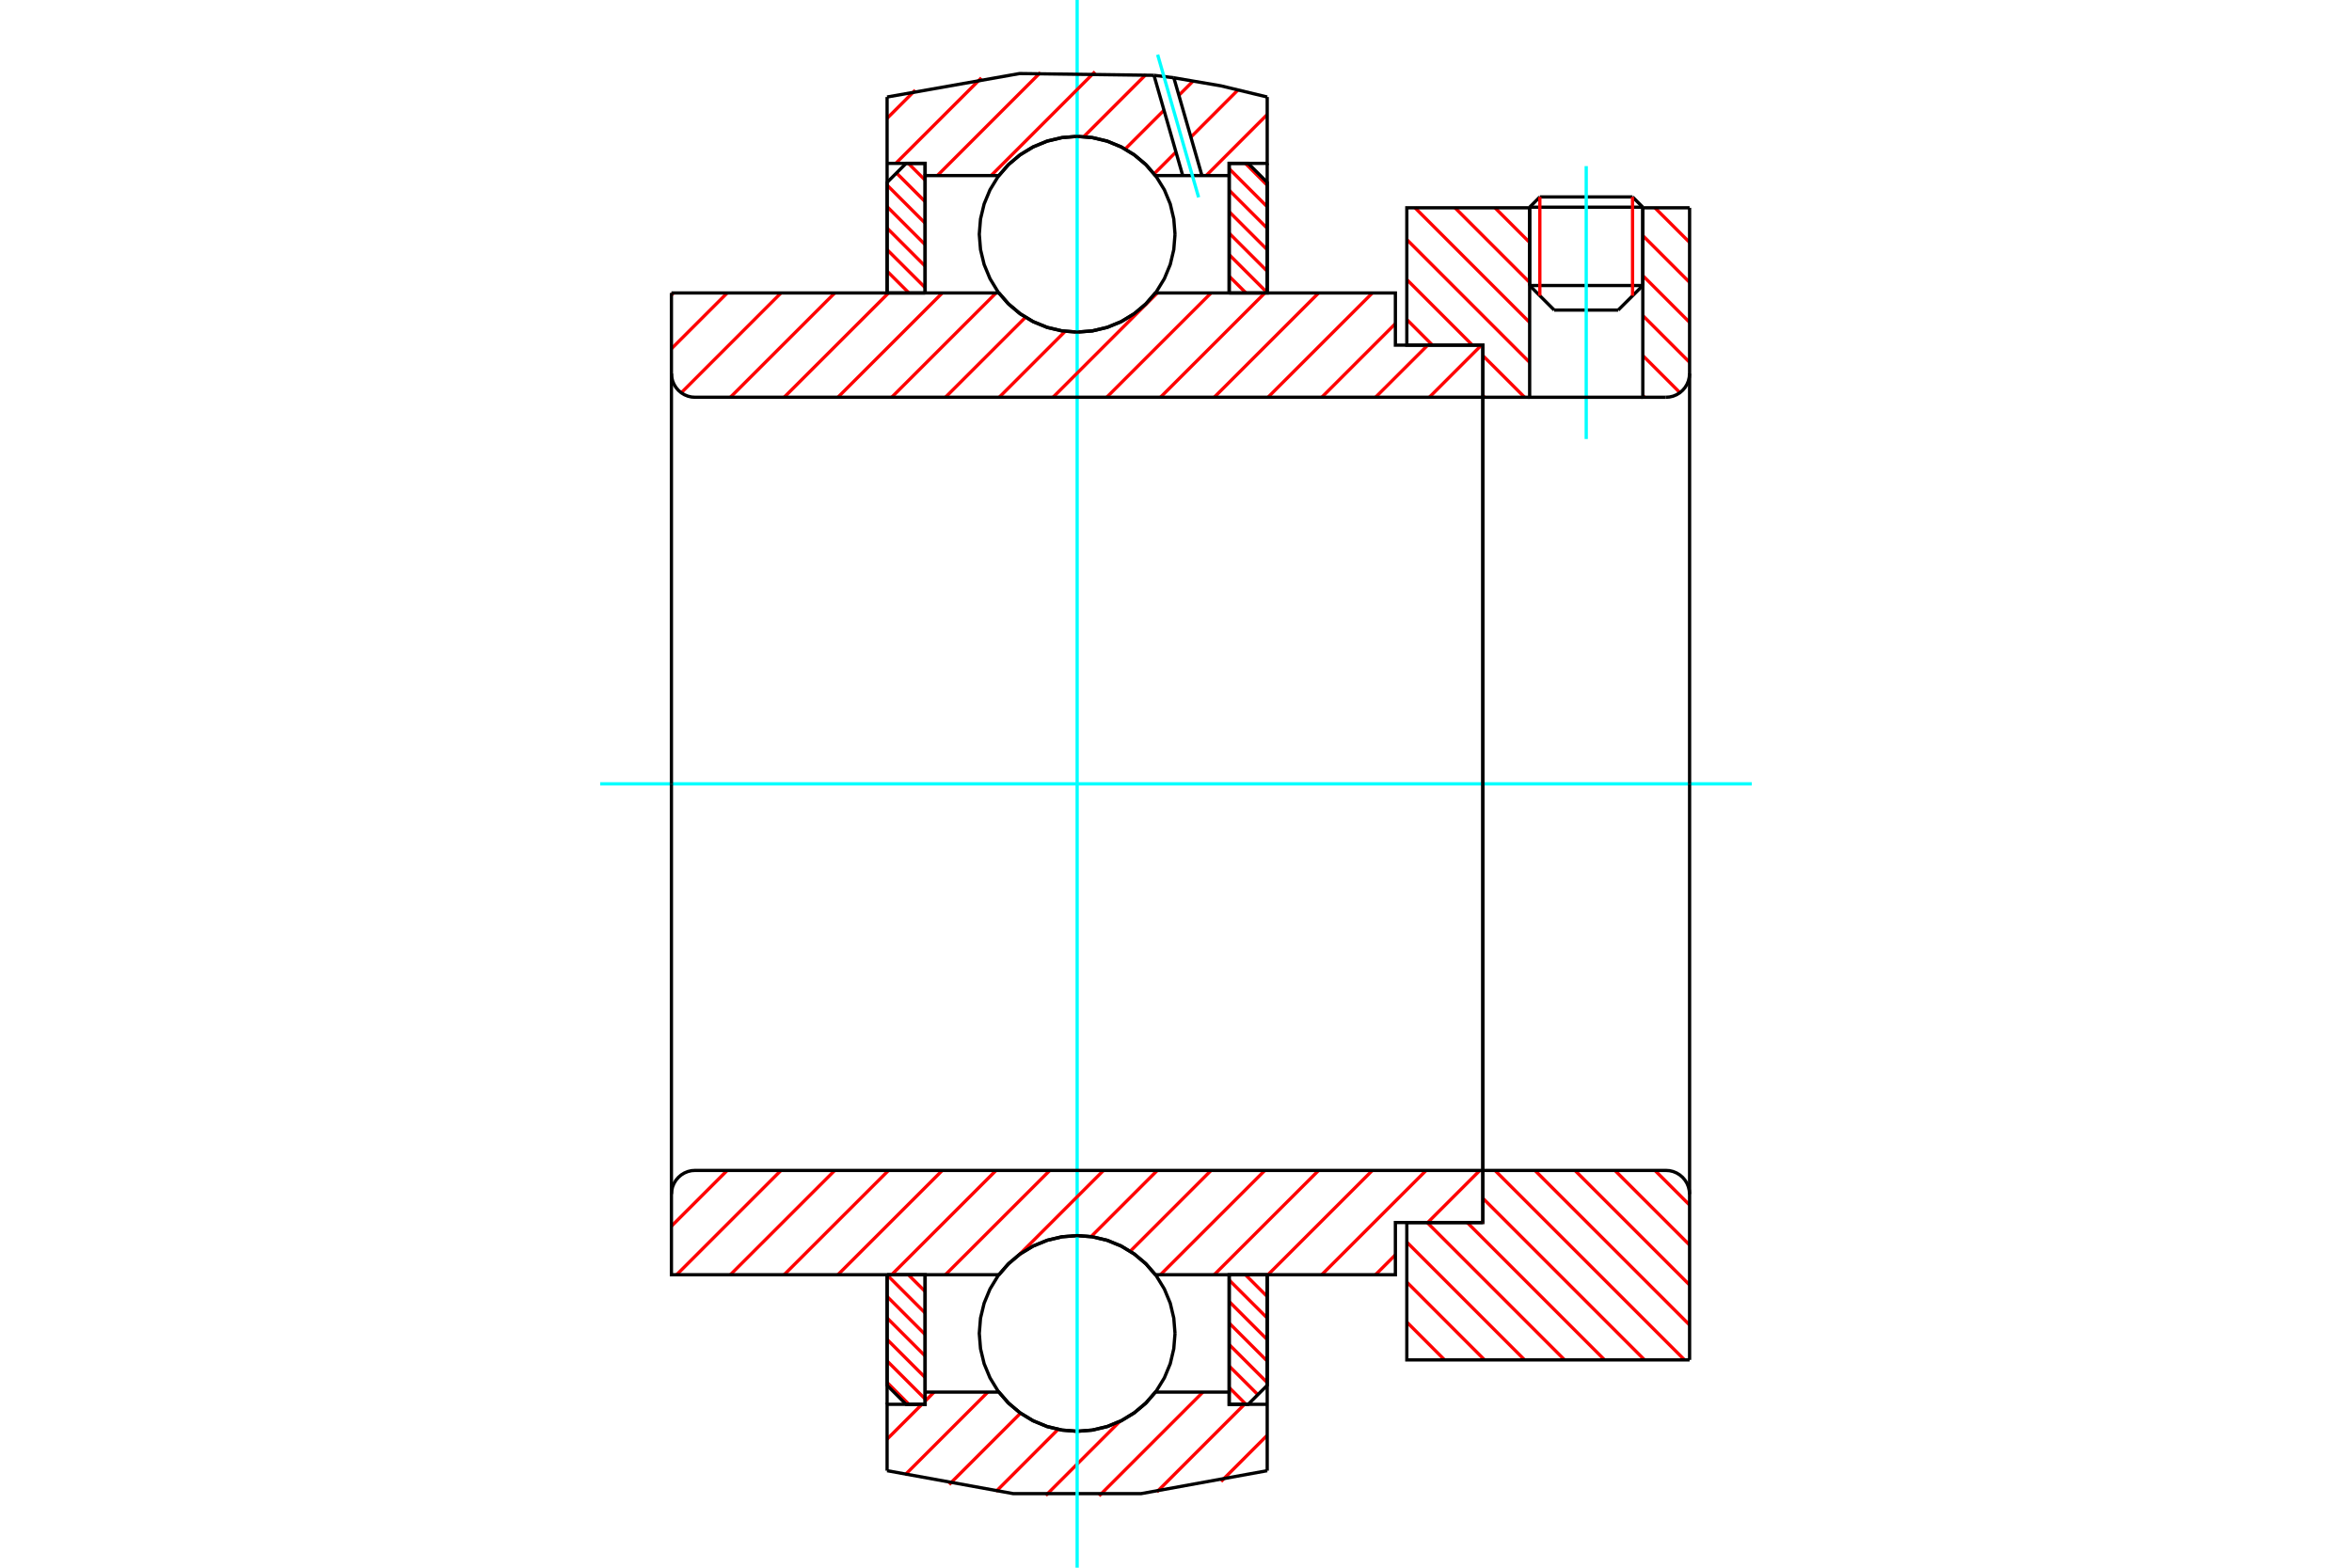 <?xml version="1.0" standalone="no"?>
<!DOCTYPE svg PUBLIC "-//W3C//DTD SVG 1.1//EN"
	"http://www.w3.org/Graphics/SVG/1.1/DTD/svg11.dtd">
<svg xmlns="http://www.w3.org/2000/svg" height="100%" width="100%" viewBox="0 0 36000 24000">
	<rect x="-1800" y="-1200" width="39600" height="26400" style="fill:#FFF"/>
	<g style="fill:none; fill-rule:evenodd" transform="matrix(1 0 0 1 0 0)">
		<g style="fill:none; stroke:#000; stroke-width:50; shape-rendering:geometricPrecision">
			<line x1="25145" y1="3172" x2="23413" y2="3172"/>
			<line x1="23569" y1="3015" x2="24988" y2="3015"/>
			<line x1="23413" y1="4371" x2="25145" y2="4371"/>
			<line x1="24768" y1="4747" x2="23789" y2="4747"/>
			<line x1="23569" y1="3015" x2="23413" y2="3172"/>
			<line x1="25145" y1="3172" x2="24988" y2="3015"/>
			<line x1="24768" y1="4747" x2="25145" y2="4371"/>
			<line x1="23413" y1="4371" x2="23789" y2="4747"/>
			<line x1="23413" y1="3172" x2="23413" y2="4371"/>
			<line x1="25145" y1="4371" x2="25145" y2="3172"/>
		</g>
		<g style="fill:none; stroke:#0FF; stroke-width:50; shape-rendering:geometricPrecision">
			<line x1="24279" y1="6721" x2="24279" y2="2543"/>
		</g>
		<g style="fill:none; stroke:#F00; stroke-width:50; shape-rendering:geometricPrecision">
			<line x1="24988" y1="3015" x2="24988" y2="4527"/>
			<line x1="23569" y1="4527" x2="23569" y2="3015"/>
			<line x1="13578" y1="21164" x2="13912" y2="21499"/>
			<line x1="13578" y1="20835" x2="14160" y2="21417"/>
			<line x1="13578" y1="20506" x2="14160" y2="21088"/>
			<line x1="13578" y1="20177" x2="14160" y2="20759"/>
			<line x1="13578" y1="19848" x2="14160" y2="20430"/>
			<line x1="13578" y1="19519" x2="14160" y2="20101"/>
			<line x1="13903" y1="19515" x2="14160" y2="19771"/>
		</g>
		<g style="fill:none; stroke:#000; stroke-width:50; shape-rendering:geometricPrecision">
			<polyline points="13578,19515 13578,21208 13869,21499 14160,21499 14160,19515 13578,19515"/>
		</g>
		<g style="fill:none; stroke:#0FF; stroke-width:50; shape-rendering:geometricPrecision">
			<line x1="9187" y1="12000" x2="26813" y2="12000"/>
		</g>
		<g style="fill:none; stroke:#F00; stroke-width:50; shape-rendering:geometricPrecision">
			<line x1="13578" y1="4480" x2="13583" y2="4485"/>
			<line x1="13578" y1="4151" x2="13912" y2="4485"/>
			<line x1="13578" y1="3822" x2="14160" y2="4403"/>
			<line x1="13578" y1="3492" x2="14160" y2="4074"/>
			<line x1="13578" y1="3163" x2="14160" y2="3745"/>
			<line x1="13578" y1="2834" x2="14160" y2="3416"/>
			<line x1="13722" y1="2649" x2="14160" y2="3087"/>
			<line x1="13903" y1="2501" x2="14160" y2="2758"/>
		</g>
		<g style="fill:none; stroke:#000; stroke-width:50; shape-rendering:geometricPrecision">
			<polyline points="14160,4485 14160,2501 13869,2501 13578,2792 13578,4485 14160,4485"/>
		</g>
		<g style="fill:none; stroke:#F00; stroke-width:50; shape-rendering:geometricPrecision">
			<line x1="19391" y1="19515" x2="19396" y2="19520"/>
			<line x1="19062" y1="19515" x2="19396" y2="19849"/>
			<line x1="18814" y1="19597" x2="19396" y2="20178"/>
			<line x1="18814" y1="19926" x2="19396" y2="20508"/>
			<line x1="18814" y1="20255" x2="19396" y2="20837"/>
			<line x1="18814" y1="20584" x2="19396" y2="21166"/>
			<line x1="18814" y1="20913" x2="19253" y2="21351"/>
			<line x1="18814" y1="21242" x2="19071" y2="21499"/>
		</g>
		<g style="fill:none; stroke:#000; stroke-width:50; shape-rendering:geometricPrecision">
			<polyline points="19396,19515 19396,21208 19105,21499 18814,21499 18814,19515 19396,19515"/>
		</g>
		<g style="fill:none; stroke:#F00; stroke-width:50; shape-rendering:geometricPrecision">
			<line x1="19062" y1="2501" x2="19396" y2="2836"/>
			<line x1="18814" y1="2583" x2="19396" y2="3165"/>
			<line x1="18814" y1="2912" x2="19396" y2="3494"/>
			<line x1="18814" y1="3241" x2="19396" y2="3823"/>
			<line x1="18814" y1="3570" x2="19396" y2="4152"/>
			<line x1="18814" y1="3899" x2="19396" y2="4481"/>
			<line x1="18814" y1="4229" x2="19071" y2="4485"/>
		</g>
		<g style="fill:none; stroke:#000; stroke-width:50; shape-rendering:geometricPrecision">
			<polyline points="18814,4485 18814,2501 19105,2501 19396,2792 19396,4485 18814,4485"/>
			<polyline points="17985,3586 17966,3352 17912,3123 17822,2906 17699,2706 17546,2527 17367,2375 17167,2252 16950,2162 16721,2107 16487,2088 16253,2107 16024,2162 15807,2252 15607,2375 15428,2527 15275,2706 15153,2906 15063,3123 15008,3352 14989,3586 15008,3821 15063,4049 15153,4266 15275,4467 15428,4645 15607,4798 15807,4921 16024,5011 16253,5066 16487,5084 16721,5066 16950,5011 17167,4921 17367,4798 17546,4645 17699,4467 17822,4266 17912,4049 17966,3821 17985,3586"/>
			<polyline points="17985,20414 17966,20179 17912,19951 17822,19734 17699,19533 17546,19355 17367,19202 17167,19079 16950,18989 16721,18934 16487,18916 16253,18934 16024,18989 15807,19079 15607,19202 15428,19355 15275,19533 15153,19734 15063,19951 15008,20179 14989,20414 15008,20648 15063,20877 15153,21094 15275,21294 15428,21473 15607,21625 15807,21748 16024,21838 16253,21893 16487,21912 16721,21893 16950,21838 17167,21748 17367,21625 17546,21473 17699,21294 17822,21094 17912,20877 17966,20648 17985,20414"/>
		</g>
		<g style="fill:none; stroke:#F00; stroke-width:50; shape-rendering:geometricPrecision">
			<line x1="25330" y1="17918" x2="25861" y2="18448"/>
			<line x1="24718" y1="17918" x2="25861" y2="19060"/>
			<line x1="24106" y1="17918" x2="25861" y2="19672"/>
			<line x1="23494" y1="17918" x2="25861" y2="20284"/>
			<line x1="22882" y1="17918" x2="25784" y2="20819"/>
			<line x1="22697" y1="18344" x2="25172" y2="20819"/>
			<line x1="22457" y1="18716" x2="24560" y2="20819"/>
			<line x1="21845" y1="18716" x2="23948" y2="20819"/>
			<line x1="21533" y1="19016" x2="23336" y2="20819"/>
			<line x1="21533" y1="19628" x2="22723" y2="20819"/>
			<line x1="21533" y1="20240" x2="22111" y2="20819"/>
		</g>
		<g style="fill:none; stroke:#000; stroke-width:50; shape-rendering:geometricPrecision">
			<line x1="25861" y1="12000" x2="25861" y2="20819"/>
			<polyline points="25861,18281 25856,18224 25843,18169 25821,18116 25791,18067 25754,18024 25711,17987 25662,17957 25609,17935 25554,17922 25497,17918 22697,17918 22697,12000"/>
			<polyline points="22697,17918 22697,18716 21533,18716 21533,20819 25861,20819"/>
		</g>
		<g style="fill:none; stroke:#F00; stroke-width:50; shape-rendering:geometricPrecision">
			<line x1="25330" y1="3181" x2="25861" y2="3711"/>
			<line x1="25145" y1="3607" x2="25861" y2="4323"/>
			<line x1="25145" y1="4219" x2="25861" y2="4935"/>
			<line x1="25145" y1="4831" x2="25861" y2="5547"/>
			<line x1="22882" y1="3181" x2="23413" y2="3712"/>
			<line x1="25145" y1="5443" x2="25713" y2="6011"/>
			<line x1="22270" y1="3181" x2="23413" y2="4324"/>
			<line x1="25145" y1="6056" x2="25172" y2="6082"/>
			<line x1="21658" y1="3181" x2="23413" y2="4936"/>
			<line x1="21533" y1="3668" x2="23413" y2="5548"/>
			<line x1="21533" y1="4280" x2="22537" y2="5284"/>
			<line x1="22697" y1="5444" x2="23336" y2="6082"/>
			<line x1="21533" y1="4892" x2="21925" y2="5284"/>
			<line x1="22697" y1="6056" x2="22723" y2="6082"/>
		</g>
		<g style="fill:none; stroke:#000; stroke-width:50; shape-rendering:geometricPrecision">
			<line x1="25861" y1="12000" x2="25861" y2="3181"/>
			<polyline points="25497,6082 25554,6078 25609,6065 25662,6043 25711,6013 25754,5976 25791,5933 25821,5884 25843,5831 25856,5776 25861,5719"/>
			<polyline points="25497,6082 25145,6082 25145,3181"/>
			<polyline points="25145,6082 23413,6082 23413,3181"/>
			<polyline points="23413,6082 22697,6082 22697,12000"/>
			<polyline points="22697,6082 22697,5284 21533,5284 21533,3181 23413,3181"/>
			<line x1="25145" y1="3181" x2="25861" y2="3181"/>
		</g>
		<g style="fill:none; stroke:#F00; stroke-width:50; shape-rendering:geometricPrecision">
			<line x1="19396" y1="21973" x2="18690" y2="22680"/>
			<line x1="19048" y1="21499" x2="17707" y2="22840"/>
			<line x1="18412" y1="21312" x2="16823" y2="22901"/>
			<line x1="17139" y1="21762" x2="16007" y2="22894"/>
			<line x1="16196" y1="21882" x2="15245" y2="22834"/>
			<line x1="15620" y1="21635" x2="14528" y2="22727"/>
			<line x1="15120" y1="21312" x2="13851" y2="22581"/>
			<line x1="14297" y1="21312" x2="14160" y2="21450"/>
			<line x1="14111" y1="21499" x2="13578" y2="22032"/>
		</g>
		<g style="fill:none; stroke:#000; stroke-width:50; shape-rendering:geometricPrecision">
			<polyline points="19396,19515 19396,21499 19396,22515"/>
			<polyline points="13578,22515 15507,22866 17467,22866 19396,22515"/>
			<polyline points="13578,22515 13578,21499 14160,21499 14160,21312 14160,19515"/>
			<polyline points="14160,21312 15289,21312 15442,21486 15619,21634 15817,21753 16031,21841 16257,21894 16487,21912 16718,21894 16943,21841 17157,21753 17355,21634 17533,21486 17685,21312 18814,21312 18814,19515"/>
			<polyline points="18814,21312 18814,21499 19396,21499"/>
			<line x1="13578" y1="21499" x2="13578" y2="19515"/>
		</g>
		<g style="fill:none; stroke:#0FF; stroke-width:50; shape-rendering:geometricPrecision">
			<line x1="16487" y1="24000" x2="16487" y2="0"/>
		</g>
		<g style="fill:none; stroke:#F00; stroke-width:50; shape-rendering:geometricPrecision">
			<line x1="19396" y1="1753" x2="18462" y2="2688"/>
			<line x1="18950" y1="1376" x2="18228" y2="2099"/>
			<line x1="17999" y1="2327" x2="17665" y2="2662"/>
			<line x1="18263" y1="1240" x2="18044" y2="1459"/>
			<line x1="17816" y1="1688" x2="17222" y2="2282"/>
			<line x1="17537" y1="1144" x2="16588" y2="2093"/>
			<line x1="16760" y1="1098" x2="15170" y2="2688"/>
			<line x1="15925" y1="1110" x2="14347" y2="2688"/>
			<line x1="15021" y1="1192" x2="13711" y2="2501"/>
			<line x1="14009" y1="1380" x2="13578" y2="1811"/>
		</g>
		<g style="fill:none; stroke:#000; stroke-width:50; shape-rendering:geometricPrecision">
			<polyline points="13578,4485 13578,2501 13578,1485"/>
			<polyline points="17663,1153 15605,1126 13578,1485"/>
			<polyline points="17967,1191 17815,1171 17663,1153"/>
			<polyline points="19396,1485 18687,1314 17967,1191"/>
			<polyline points="19396,1485 19396,2501 18814,2501 18814,2688 18814,4485"/>
			<polyline points="18814,2688 18397,2688 18103,2688 17685,2688 17533,2514 17355,2366 17157,2247 16943,2159 16718,2106 16487,2088 16257,2106 16031,2159 15817,2247 15619,2366 15442,2514 15289,2688 14160,2688 14160,4485"/>
			<polyline points="14160,2688 14160,2501 13578,2501"/>
			<line x1="19396" y1="2501" x2="19396" y2="4485"/>
		</g>
		<g style="fill:none; stroke:#0FF; stroke-width:50; shape-rendering:geometricPrecision">
			<line x1="18346" y1="3021" x2="17719" y2="837"/>
		</g>
		<g style="fill:none; stroke:#000; stroke-width:50; shape-rendering:geometricPrecision">
			<line x1="18103" y1="2688" x2="17663" y2="1153"/>
			<line x1="18397" y1="2688" x2="17967" y2="1191"/>
		</g>
		<g style="fill:none; stroke:#F00; stroke-width:50; shape-rendering:geometricPrecision">
			<line x1="22697" y1="18695" x2="22675" y2="18716"/>
			<line x1="22651" y1="17918" x2="21853" y2="18716"/>
			<line x1="21358" y1="19211" x2="21054" y2="19515"/>
			<line x1="21829" y1="17918" x2="20231" y2="19515"/>
			<line x1="21006" y1="17918" x2="19408" y2="19515"/>
			<line x1="20183" y1="17918" x2="18585" y2="19515"/>
			<line x1="19360" y1="17918" x2="17762" y2="19515"/>
			<line x1="18537" y1="17918" x2="17299" y2="19156"/>
			<line x1="17714" y1="17918" x2="16700" y2="18932"/>
			<line x1="16891" y1="17918" x2="15605" y2="19204"/>
			<line x1="16069" y1="17918" x2="14471" y2="19515"/>
			<line x1="15246" y1="17918" x2="13648" y2="19515"/>
			<line x1="14423" y1="17918" x2="12825" y2="19515"/>
			<line x1="13600" y1="17918" x2="12002" y2="19515"/>
			<line x1="12777" y1="17918" x2="11179" y2="19515"/>
			<line x1="11954" y1="17918" x2="10357" y2="19515"/>
			<line x1="11131" y1="17918" x2="10277" y2="18772"/>
		</g>
		<g style="fill:none; stroke:#000; stroke-width:50; shape-rendering:geometricPrecision">
			<line x1="22697" y1="12000" x2="22697" y2="18716"/>
			<polyline points="22697,17918 10641,17918 10584,17922 10529,17935 10476,17957 10427,17987 10384,18024 10347,18067 10317,18116 10295,18169 10282,18224 10277,18281 10277,19515 10859,19515 15289,19515"/>
			<polyline points="17685,19515 17533,19341 17355,19193 17157,19074 16943,18987 16718,18934 16487,18916 16257,18934 16031,18987 15817,19074 15619,19193 15442,19341 15289,19515"/>
			<polyline points="17685,19515 21358,19515 21358,18716 22697,18716"/>
			<line x1="10277" y1="12000" x2="10277" y2="18281"/>
		</g>
		<g style="fill:none; stroke:#F00; stroke-width:50; shape-rendering:geometricPrecision">
			<line x1="22675" y1="5284" x2="21877" y2="6082"/>
			<line x1="21853" y1="5284" x2="21054" y2="6082"/>
			<line x1="21358" y1="4955" x2="20231" y2="6082"/>
			<line x1="21006" y1="4485" x2="19408" y2="6082"/>
			<line x1="20183" y1="4485" x2="18585" y2="6082"/>
			<line x1="19360" y1="4485" x2="17762" y2="6082"/>
			<line x1="18537" y1="4485" x2="16939" y2="6082"/>
			<line x1="17714" y1="4485" x2="16117" y2="6082"/>
			<line x1="16304" y1="5072" x2="15294" y2="6082"/>
			<line x1="15696" y1="4858" x2="14471" y2="6082"/>
			<line x1="15246" y1="4485" x2="13648" y2="6082"/>
			<line x1="14423" y1="4485" x2="12825" y2="6082"/>
			<line x1="13600" y1="4485" x2="12002" y2="6082"/>
			<line x1="12777" y1="4485" x2="11179" y2="6082"/>
			<line x1="11954" y1="4485" x2="10427" y2="6013"/>
			<line x1="11131" y1="4485" x2="10277" y2="5339"/>
			<line x1="10308" y1="4485" x2="10277" y2="4516"/>
		</g>
		<g style="fill:none; stroke:#000; stroke-width:50; shape-rendering:geometricPrecision">
			<line x1="10277" y1="12000" x2="10277" y2="4485"/>
			<polyline points="10277,5719 10282,5776 10295,5831 10317,5884 10347,5933 10384,5976 10427,6013 10476,6043 10529,6065 10584,6078 10641,6082 22697,6082 22697,5284 21358,5284 21358,4485 17685,4485"/>
			<polyline points="15289,4485 15442,4659 15619,4807 15817,4926 16031,5013 16257,5066 16487,5084 16718,5066 16943,5013 17157,4926 17355,4807 17533,4659 17685,4485"/>
			<polyline points="15289,4485 10859,4485 10277,4485"/>
			<line x1="22697" y1="12000" x2="22697" y2="6082"/>
		</g>
	</g>
</svg>
